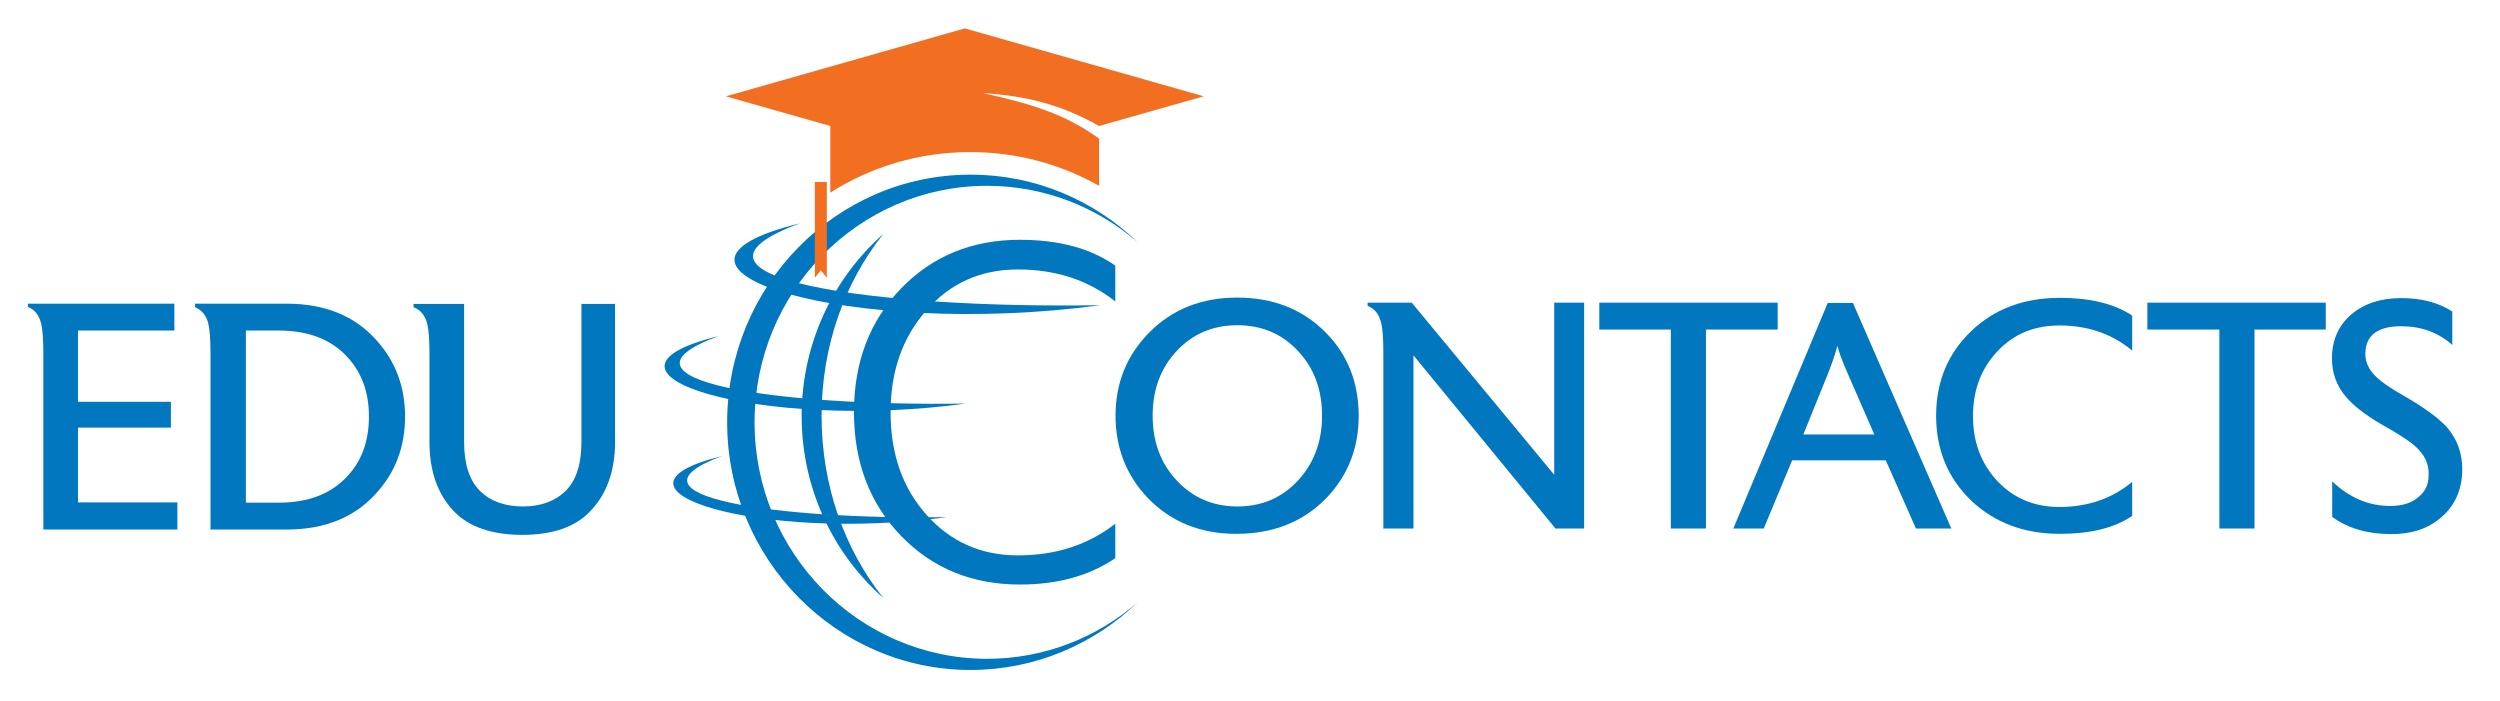 <svg width="157" height="44" viewBox="0 0 157 44" fill="none" xmlns="http://www.w3.org/2000/svg">
<path d="M70.04 35.053C68.429 36.152 66.426 36.709 64.048 36.709C61.045 36.709 58.557 35.69 56.586 33.653C54.615 31.615 53.629 29.02 53.629 25.884C53.629 22.748 54.615 20.153 56.586 18.116C58.557 16.078 61.045 15.059 64.048 15.059C66.504 15.059 68.507 15.601 70.04 16.683V18.928C68.335 17.59 66.301 16.922 63.923 16.922C61.608 16.922 59.699 17.766 58.197 19.469C56.68 21.172 55.929 23.305 55.929 25.9C55.929 28.511 56.68 30.644 58.197 32.347C59.715 34.035 61.623 34.878 63.923 34.878C66.317 34.878 68.351 34.21 70.04 32.889V35.053Z" fill="#0077BF"/>
<path d="M85.325 26.107C85.325 28.145 84.652 29.864 83.291 31.281C81.836 32.777 79.959 33.525 77.628 33.525C75.391 33.525 73.544 32.777 72.105 31.297C70.744 29.88 70.056 28.145 70.056 26.107C70.056 24.053 70.76 22.318 72.152 20.902C73.607 19.421 75.453 18.689 77.69 18.689C79.959 18.689 81.82 19.421 83.275 20.902C84.652 22.302 85.325 24.053 85.325 26.107ZM83.025 26.107C83.025 24.467 82.524 23.114 81.507 22.032C80.491 20.949 79.223 20.424 77.706 20.424C76.173 20.424 74.906 20.965 73.904 22.032C72.887 23.114 72.387 24.467 72.387 26.107C72.387 27.747 72.887 29.1 73.904 30.182C74.921 31.265 76.188 31.806 77.706 31.806C79.239 31.806 80.506 31.265 81.507 30.182C82.509 29.1 83.025 27.747 83.025 26.107Z" fill="#0077BF"/>
<path d="M99.483 33.191H97.684L88.766 22.318V33.191H86.874V22.159C86.874 21.252 86.827 20.615 86.733 20.249C86.592 19.724 86.326 19.373 85.888 19.214V19.007H88.657L97.606 29.816V19.007H99.483V33.191Z" fill="#0077BF"/>
<path d="M111.623 20.695H107.133V33.191H104.927V20.695H100.437V19.007H111.639V20.695H111.623Z" fill="#0077BF"/>
<path d="M122.543 33.191H120.321L118.428 28.909H112.546L110.763 33.191H108.854L114.783 19.023H116.363L122.543 33.191ZM117.709 27.285L116.019 23.417C115.675 22.637 115.472 22.08 115.393 21.713C115.284 22.127 115.096 22.7 114.815 23.417L113.25 27.285H117.709Z" fill="#0077BF"/>
<path d="M133.901 32.395C132.79 33.159 131.273 33.525 129.364 33.525C127.111 33.525 125.249 32.825 123.779 31.424C122.324 30.023 121.589 28.24 121.589 26.107C121.589 23.974 122.324 22.207 123.779 20.806C125.234 19.405 127.095 18.705 129.364 18.705C131.257 18.705 132.774 19.071 133.901 19.819V22.016C132.634 20.965 131.116 20.44 129.333 20.44C127.737 20.44 126.438 20.981 125.422 22.08C124.405 23.162 123.904 24.515 123.904 26.139C123.904 27.747 124.405 29.1 125.422 30.198C126.438 31.281 127.737 31.838 129.333 31.838C131.116 31.838 132.634 31.313 133.901 30.262V32.395Z" fill="#0077BF"/>
<path d="M146.057 20.695H141.582V33.191H139.376V20.695H134.855V19.007H146.057V20.695Z" fill="#0077BF"/>
<path d="M154.63 29.466C154.63 30.803 154.129 31.87 153.112 32.65C152.361 33.239 151.391 33.541 150.171 33.541C148.7 33.541 147.465 33.191 146.463 32.459V30.23C147.543 31.265 148.763 31.774 150.108 31.774C150.875 31.774 151.47 31.583 151.892 31.201C152.314 30.867 152.518 30.405 152.518 29.848V29.768C152.533 29.132 152.267 28.575 151.735 28.081C151.391 27.747 150.64 27.253 149.498 26.616C148.497 26.027 147.777 25.454 147.308 24.897C146.729 24.213 146.448 23.417 146.448 22.509C146.448 21.363 146.854 20.44 147.652 19.755C148.45 19.071 149.498 18.721 150.797 18.721C152.08 18.721 153.159 19.007 154.004 19.564V21.666C153.143 20.886 152.064 20.488 150.797 20.488C149.311 20.488 148.56 21.061 148.544 22.191V22.239C148.544 22.764 148.779 23.258 149.264 23.703C149.561 23.99 150.108 24.372 150.922 24.834C152.252 25.598 153.159 26.266 153.675 26.839C154.301 27.572 154.63 28.447 154.63 29.466Z" fill="#0077BF"/>
<path d="M11.139 33.255H2.722V22.223C2.722 21.316 2.675 20.679 2.581 20.313C2.456 19.787 2.175 19.437 1.752 19.278V19.071H10.951V20.758H4.897V25.232H10.732V26.855H4.897V31.551H11.139V33.255Z" fill="#0077BF"/>
<path d="M25.438 26.155C25.438 28.033 24.843 29.641 23.639 30.962C22.278 32.491 20.385 33.255 18.007 33.255H13.22V22.223C13.22 21.316 13.173 20.679 13.079 20.313C12.954 19.803 12.672 19.469 12.25 19.294V19.071H18.007C20.4 19.071 22.278 19.835 23.639 21.363C24.843 22.7 25.438 24.292 25.438 26.155ZM23.169 26.155C23.169 24.627 22.716 23.385 21.793 22.398C20.776 21.3 19.337 20.758 17.491 20.758H15.441V31.567H17.491C19.337 31.567 20.776 31.026 21.793 29.928C22.716 28.957 23.169 27.699 23.169 26.155Z" fill="#0077BF"/>
<path d="M38.626 27.747C38.626 29.593 38.094 31.058 37.046 32.124C36.123 33.096 34.699 33.589 32.806 33.589C30.898 33.589 29.459 33.096 28.52 32.124C27.487 31.058 26.971 29.593 26.971 27.747V22.239C26.971 21.331 26.924 20.695 26.83 20.328C26.689 19.803 26.408 19.453 25.97 19.294V19.087H29.146V27.747C29.146 29.132 29.474 30.166 30.131 30.819C30.788 31.472 31.696 31.806 32.838 31.806C33.964 31.806 34.871 31.472 35.529 30.819C36.186 30.166 36.514 29.148 36.514 27.747V19.087H38.626V27.747Z" fill="#0077BF"/>
<path fill-rule="evenodd" clip-rule="evenodd" d="M51.595 26.123C51.595 21.713 53.066 17.702 55.475 14.693C52.331 17.463 50.344 21.57 50.344 26.123C50.344 30.692 52.331 34.783 55.475 37.553C53.066 34.544 51.595 30.533 51.595 26.123Z" fill="#0077BF"/>
<path fill-rule="evenodd" clip-rule="evenodd" d="M69.102 19.166C53.504 21.284 38.705 16.858 50.234 14.025C41.129 17.399 54.74 19.405 69.102 19.166Z" fill="#0077BF"/>
<path fill-rule="evenodd" clip-rule="evenodd" d="M60.669 25.343C47.825 27.094 35.623 23.449 45.119 21.108C37.609 23.878 48.826 25.534 60.669 25.343Z" fill="#0077BF"/>
<path fill-rule="evenodd" clip-rule="evenodd" d="M59.465 32.475C47.809 34.067 36.733 30.755 45.353 28.638C38.548 31.153 48.733 32.65 59.465 32.475Z" fill="#0077BF"/>
<path fill-rule="evenodd" clip-rule="evenodd" d="M47.387 26.521C47.387 18.323 53.926 11.669 61.983 11.669C65.597 11.669 68.898 13.006 71.448 15.219C68.71 12.576 65.018 10.968 60.951 10.968C52.519 10.968 45.666 17.941 45.666 26.521C45.666 35.101 52.519 42.074 60.951 42.074C65.018 42.074 68.71 40.45 71.448 37.823C68.898 40.036 65.597 41.373 61.983 41.373C53.926 41.358 47.387 34.719 47.387 26.521Z" fill="#0077BF"/>
<path fill-rule="evenodd" clip-rule="evenodd" d="M52.143 7.912V12.098C54.693 10.475 57.712 9.551 60.935 9.551C63.798 9.551 66.567 10.284 69.023 11.669V8.708C66.88 7.148 64.721 6.511 61.717 5.842C64.439 6.033 66.567 6.527 69.023 7.912L75.594 6.049L60.591 1.783L45.588 6.049L52.143 7.912Z" fill="#F26F21"/>
<path fill-rule="evenodd" clip-rule="evenodd" d="M51.173 11.43H51.924V17.447L51.548 16.97L51.173 17.447V11.43Z" fill="#F26F21"/>
</svg>
